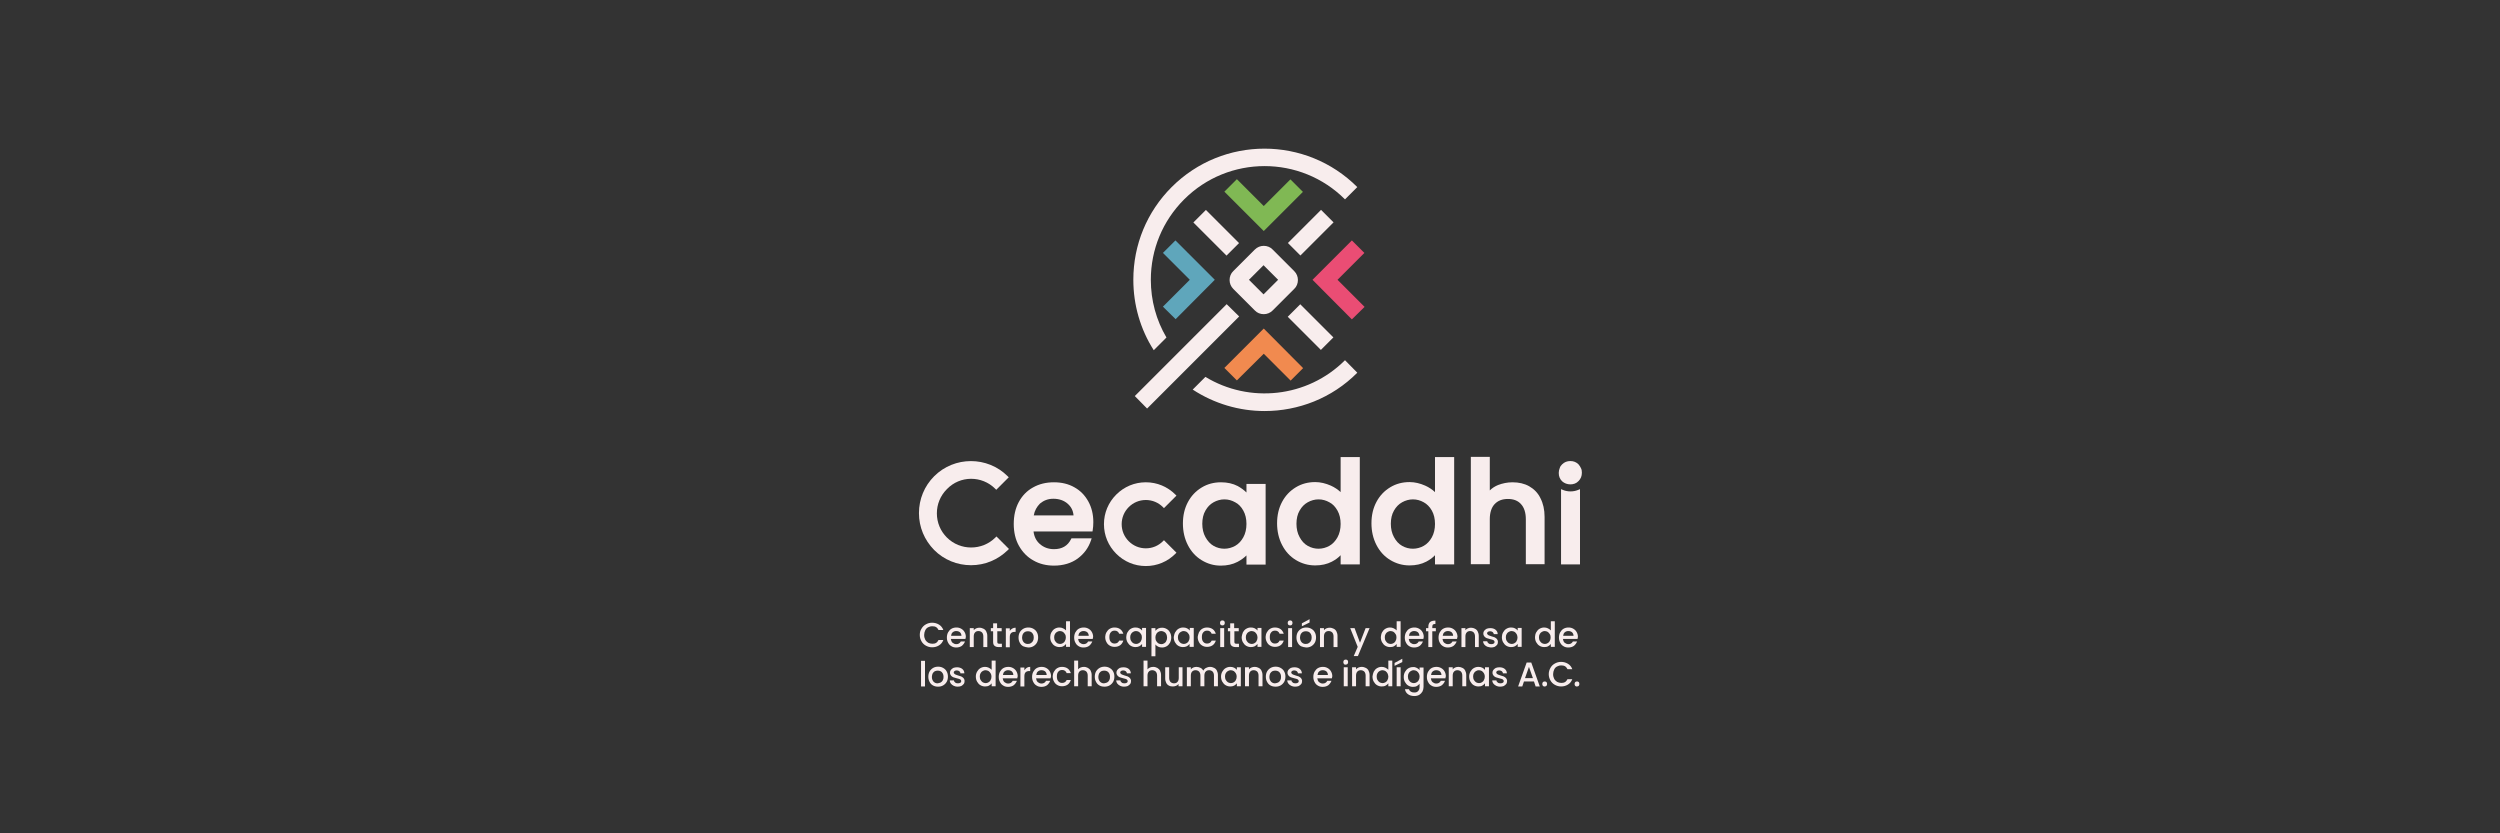 <?xml version="1.0" encoding="utf-8"?>
<!-- Generator: Adobe Illustrator 24.0.2, SVG Export Plug-In . SVG Version: 6.00 Build 0)  -->
<svg version="1.1" id="Capa_1" xmlns="http://www.w3.org/2000/svg" xmlns:xlink="http://www.w3.org/1999/xlink" x="0px" y="0px"
	 viewBox="0 0 1200 400" style="enable-background:new 0 0 1200 400;" xml:space="preserve">
<rect x="0" y="0" width="1200" height="400" fill="#333333" stroke="none"/>
<style type="text/css">
	.st0{fill:#F8EDED;}
	.st1{fill:#EA4D74;}
	.st2{fill:#5FA6BB;}
	.st3{fill:#80B854;}
	.st4{fill:#F18A4F;}
</style>
<g>
	<g>
		<g>
			<g>
				<path class="st0" d="M515.7,233.9c-2.8-1.6-6.1-2.4-9.8-2.4c-3.8,0-7.1,0.8-10.1,2.5c-2.9,1.6-5.2,4-6.8,7
					c-1.6,3-2.4,6.5-2.4,10.5c0,3.9,0.8,7.5,2.5,10.5c1.7,3,4,5.4,6.9,7c2.9,1.7,6.3,2.5,9.9,2.5c4.5,0,8.4-1.2,11.4-3.4
					c3.1-2.3,5.2-5.2,6.4-8.8l0.3-0.9h-9.7l-0.2,0.4c-1.6,3.2-4.3,4.8-8.2,4.8c-2.7,0-5-0.9-6.8-2.5c-1.7-1.5-2.7-3.5-3-6h28.3
					l0.1-0.6c0.2-1.2,0.3-2.5,0.3-3.9c0-3.7-0.8-7-2.4-9.9C520.8,237.8,518.6,235.5,515.7,233.9z M505.6,239.4
					c2.7,0,5.1,0.8,6.9,2.4c1.7,1.5,2.6,3.3,2.8,5.6h-19.1c0.4-2.3,1.5-4.2,3-5.7C501,240.2,503.1,239.4,505.6,239.4z"/>
				<path class="st0" d="M598.3,236.4c-1.2-1.2-2.6-2.2-4.2-3.1c-2.3-1.2-5-1.8-8-1.8c-3.4,0-6.5,0.8-9.3,2.5c-2.8,1.7-5,4-6.6,7v0
					c-1.6,3-2.4,6.4-2.4,10.3c0,3.8,0.8,7.3,2.4,10.4c1.6,3.1,3.8,5.5,6.6,7.2c2.8,1.7,5.8,2.6,9.2,2.6c3,0,5.7-0.6,8-1.8
					c1.7-0.9,3.1-1.9,4.3-3.1v4.4h9.2v-38.7h-9.2V236.4z M596.8,245.1c1,1.8,1.5,3.9,1.5,6.4c0,2.4-0.5,4.6-1.5,6.4
					c-1,1.8-2.3,3.2-3.9,4.1c-3.2,1.8-7.1,1.9-10.4,0c-1.6-0.9-2.9-2.4-3.9-4.2c-1-1.8-1.5-4-1.5-6.4c0-2.4,0.5-4.6,1.5-6.3
					c1-1.8,2.3-3.1,3.9-4c1.6-0.9,3.4-1.4,5.2-1.4c1.9,0,3.6,0.5,5.2,1.4C594.5,241.9,595.8,243.3,596.8,245.1z"/>
				<path class="st0" d="M643.5,236.2c-1.3-1.2-2.9-2.3-4.7-3.1c-2.5-1.1-5-1.7-7.5-1.7c-3.4,0-6.5,0.8-9.3,2.5c-2.8,1.7-5,4-6.6,7
					v0c-1.6,3-2.4,6.4-2.4,10.3c0,3.8,0.8,7.3,2.4,10.4c1.6,3.1,3.8,5.5,6.6,7.2c2.8,1.7,5.9,2.6,9.3,2.6c3,0,5.7-0.6,8-1.8
					c1.7-0.9,3.1-1.9,4.2-3.1v4.4h9.2v-51.5h-9.2V236.2z M642,245.1c1,1.8,1.5,3.9,1.5,6.4c0,2.4-0.5,4.6-1.5,6.4
					c-1,1.8-2.3,3.2-3.9,4.1c-3.2,1.8-7.1,1.9-10.4,0c-1.6-0.9-2.9-2.3-3.9-4.2c-1-1.8-1.5-4-1.5-6.4c0-2.4,0.5-4.6,1.5-6.3
					c1-1.8,2.3-3.1,3.9-4c1.6-0.9,3.4-1.4,5.2-1.4c1.9,0,3.6,0.5,5.2,1.4C639.7,241.9,641,243.3,642,245.1z"/>
				<path class="st0" d="M688.8,236.2c-1.3-1.2-2.9-2.3-4.7-3.1c-2.5-1.1-5-1.7-7.5-1.7c-3.4,0-6.5,0.8-9.3,2.5c-2.8,1.7-5,4-6.6,7
					v0c-1.6,3-2.4,6.4-2.4,10.3c0,3.8,0.8,7.3,2.4,10.4c1.6,3.1,3.8,5.5,6.6,7.2c2.8,1.7,5.9,2.6,9.3,2.6c3,0,5.7-0.6,8-1.8
					c1.7-0.9,3.1-1.9,4.2-3.1v4.4h9.2v-51.5h-9.2V236.2z M687.3,245.1c1,1.8,1.5,3.9,1.5,6.4c0,2.4-0.5,4.6-1.5,6.4
					c-1,1.8-2.3,3.2-3.9,4.1c-3.2,1.8-7.1,1.9-10.4,0c-1.6-0.9-2.9-2.3-3.9-4.2c-1-1.8-1.5-4-1.5-6.4c0-2.4,0.5-4.6,1.5-6.3
					c1-1.8,2.3-3.1,3.9-4c1.6-0.9,3.4-1.4,5.2-1.4c1.9,0,3.6,0.5,5.2,1.4C684.9,241.9,686.3,243.3,687.3,245.1z"/>
				<path class="st0" d="M734,233.4c-2.3-1.3-5-1.9-8-1.9c-2.5,0-4.8,0.5-6.9,1.3c-1.5,0.6-2.9,1.5-4,2.6v-16.1H706v51.5h9.1v-21.6
					c0-3.1,0.8-5.6,2.3-7.2c1.6-1.7,3.7-2.5,6.4-2.5c2.7,0,4.8,0.8,6.3,2.5c1.5,1.6,2.3,4.1,2.3,7.2v21.6h9v-22.7c0-3.5-0.7-6.5-2-9
					C738.2,236.6,736.3,234.7,734,233.4z"/>
				<path class="st0" d="M477.7,234.6l0.5,0.5l6-6l-0.5-0.5c-9.7-9.7-25.6-9.7-35.3,0c-4.7,4.7-7.3,11-7.3,17.7
					c0,6.7,2.6,12.9,7.3,17.7c4.7,4.7,11,7.3,17.7,7.3s12.9-2.6,17.7-7.3l0.5-0.5l-6-6l-0.5,0.5c-6.4,6.4-16.9,6.4-23.3,0
					c-3.1-3.1-4.8-7.2-4.8-11.6c0-4.4,1.7-8.5,4.8-11.6C460.8,228.2,471.3,228.2,477.7,234.6z"/>
				<path class="st0" d="M550,240c3.1,0,6,1.2,8.2,3.4l0.5,0.5l6-6l-0.5-0.5c-3.8-3.8-8.8-5.9-14.2-5.9s-10.4,2.1-14.2,5.9
					c-3.8,3.8-5.9,8.8-5.9,14.2c0,5.4,2.1,10.4,5.9,14.2c3.8,3.8,8.8,5.9,14.2,5.9s10.4-2.1,14.2-5.9l0.5-0.5l-6-6l-0.5,0.5
					c-2.2,2.2-5.1,3.4-8.2,3.4s-6-1.2-8.2-3.4c-2.2-2.2-3.4-5.1-3.4-8.2c0-3.1,1.2-6,3.4-8.2C544,241.2,546.9,240,550,240z"/>
				<path class="st0" d="M750.3,235.2l-1-0.4v36.1h9.1v-36.1l-1,0.4C755.2,236.1,752.5,236.1,750.3,235.2z"/>
				<path class="st0" d="M753.8,232.5c1.5,0,2.9-0.5,3.9-1.6c1.1-1.1,1.6-2.4,1.6-4c0-0.8-0.1-1.5-0.4-2.1l0,0
					c-0.3-0.7-0.7-1.3-1.2-1.9c-1.1-1.1-2.4-1.6-3.9-1.6c-1.6,0-2.9,0.5-4,1.6c-0.5,0.5-0.9,1-1.1,1.7c-0.3,0.7-0.5,1.5-0.5,2.4
					c0,1.6,0.5,2.9,1.6,4C750.9,232,752.3,232.5,753.8,232.5z"/>
			</g>
		</g>
		<g>
			<g>
				<g>
					<g>
						<polygon class="st0" points="584.5,162.2 594.8,151.9 588.8,146 573.1,161.7 573.1,161.7 544.7,190.1 550.6,196.1 
							565.1,181.6 565.1,181.6 571,175.7 571,175.7 584.5,162.2 						"/>
					</g>
					<g>
						<path class="st0" d="M552.4,134.3c0-14.6,5.7-28.3,16-38.6c21.3-21.3,55.9-21.3,77.2,0l5.9-5.9c-24.6-24.6-64.5-24.6-89.1,0
							c-11.9,11.9-18.4,27.7-18.4,44.5c0,12.1,3.4,23.8,9.8,33.8l6.1-6.1C555,153.7,552.4,144.2,552.4,134.3z"/>
					</g>
				</g>
			</g>
			<g>
				<g>
					<g>
						
							<rect x="579.6" y="100.4" transform="matrix(0.707 -0.707 0.707 0.707 92.062 445.578)" class="st0" width="8.5" height="22.5"/>
					</g>
				</g>
				<g>
					<g>
						<g>
							<polygon class="st1" points="648.9,153.3 630,134.3 648.9,115.4 654.9,121.4 642,134.3 655,147.3 							"/>
						</g>
					</g>
					<g>
						<g>
							<polygon class="st2" points="564.3,153.2 558.2,147.2 571.1,134.3 558.2,121.4 564.2,115.4 583.1,134.3 							"/>
						</g>
					</g>
					<g>
						<g>
							<polygon class="st3" points="606.6,110.9 587.7,92 593.7,86 606.6,98.9 619.4,86.1 625.4,92.1 							"/>
						</g>
					</g>
					<g>
						<g>
							<polygon class="st4" points="619.5,182.7 606.6,169.8 593.7,182.6 587.7,176.6 606.6,157.7 625.5,176.7 							"/>
						</g>
					</g>
					<g>
						<g>
							<path class="st0" d="M606.6,150.8c-1.6,0-3.2-0.6-4.3-1.8l-10.3-10.3c-1.2-1.2-1.8-2.7-1.8-4.3c0-1.6,0.6-3.2,1.8-4.3
								l10.3-10.3c1.2-1.2,2.7-1.8,4.3-1.8c1.6,0,3.2,0.6,4.3,1.8l10.3,10.3c1.2,1.2,1.8,2.7,1.8,4.3c0,1.6-0.6,3.2-1.8,4.3
								L610.9,149C609.7,150.2,608.2,150.8,606.6,150.8z M599.5,134.3l7,7l7-7l-7-7L599.5,134.3z"/>
						</g>
					</g>
					<g>
						<g>
							
								<rect x="618" y="107.4" transform="matrix(0.707 -0.707 0.707 0.707 105.333 477.629)" class="st0" width="22.5" height="8.5"/>
						</g>
					</g>
					<g>
						<g>
							
								<rect x="624.9" y="145.7" transform="matrix(0.707 -0.707 0.707 0.707 73.299 490.848)" class="st0" width="8.5" height="22.5"/>
						</g>
					</g>
				</g>
			</g>
			<path class="st0" d="M645.6,172.9c-18.1,18.1-46,20.8-67,8l-6.1,6.1c10.4,6.8,22.4,10.3,34.5,10.3c16.1,0,32.3-6.1,44.5-18.4
				L645.6,172.9z"/>
		</g>
	</g>
	<g>
		<path class="st0" d="M442.3,301.8c0.5-0.9,1.2-1.6,2.1-2.1c0.9-0.5,1.9-0.8,3-0.8c1.2,0,2.3,0.3,3.3,0.9c1,0.6,1.7,1.5,2.1,2.6
			h-2.3c-0.3-0.6-0.7-1.1-1.2-1.4c-0.5-0.3-1.1-0.4-1.8-0.4c-0.8,0-1.4,0.2-2,0.5c-0.6,0.3-1.1,0.8-1.4,1.5
			c-0.3,0.6-0.5,1.4-0.5,2.2c0,0.9,0.2,1.6,0.5,2.2c0.3,0.6,0.8,1.1,1.4,1.5c0.6,0.3,1.3,0.5,2,0.5c0.7,0,1.3-0.1,1.8-0.4
			c0.5-0.3,0.9-0.8,1.2-1.4h2.3c-0.4,1.1-1.1,2-2.1,2.6c-1,0.6-2,0.9-3.3,0.9c-1.1,0-2.1-0.3-3-0.8c-0.9-0.5-1.6-1.2-2.1-2.1
			c-0.5-0.9-0.8-1.9-0.8-3C441.5,303.7,441.7,302.7,442.3,301.8z"/>
		<path class="st0" d="M463.4,306.7h-7c0.1,0.7,0.3,1.3,0.8,1.8c0.5,0.4,1.1,0.7,1.8,0.7c1,0,1.7-0.4,2.2-1.3h2
			c-0.3,0.8-0.8,1.5-1.5,2.1c-0.7,0.5-1.6,0.8-2.7,0.8c-0.9,0-1.7-0.2-2.3-0.6c-0.7-0.4-1.2-0.9-1.6-1.7c-0.4-0.7-0.6-1.5-0.6-2.5
			c0-0.9,0.2-1.8,0.6-2.5c0.4-0.7,0.9-1.3,1.6-1.7c0.7-0.4,1.5-0.6,2.4-0.6c0.9,0,1.6,0.2,2.3,0.6c0.7,0.4,1.2,0.9,1.6,1.6
			c0.4,0.7,0.6,1.5,0.6,2.3C463.5,306.1,463.5,306.5,463.4,306.7z M461.5,305.2c0-0.7-0.3-1.3-0.7-1.7c-0.5-0.4-1.1-0.6-1.8-0.6
			c-0.7,0-1.2,0.2-1.7,0.6c-0.5,0.4-0.7,1-0.8,1.7H461.5z"/>
		<path class="st0" d="M472.1,301.8c0.6,0.3,1,0.7,1.3,1.3c0.3,0.6,0.5,1.3,0.5,2.1v5.4H472v-5.1c0-0.8-0.2-1.4-0.6-1.9
			c-0.4-0.4-1-0.7-1.7-0.7c-0.7,0-1.3,0.2-1.7,0.7c-0.4,0.4-0.6,1.1-0.6,1.9v5.1h-1.9v-9.1h1.9v1c0.3-0.4,0.7-0.7,1.2-0.9
			c0.5-0.2,1-0.3,1.5-0.3C470.9,301.3,471.5,301.5,472.1,301.8z"/>
		<path class="st0" d="M478.7,303v5.1c0,0.3,0.1,0.6,0.2,0.7c0.2,0.1,0.4,0.2,0.8,0.2h1.2v1.6h-1.5c-0.9,0-1.5-0.2-2-0.6
			c-0.5-0.4-0.7-1-0.7-1.9V303h-1.1v-1.5h1.1v-2.3h1.9v2.3h2.2v1.5H478.7z"/>
		<path class="st0" d="M485.9,301.7c0.5-0.3,1-0.4,1.6-0.4v2H487c-0.7,0-1.3,0.2-1.7,0.6c-0.4,0.4-0.6,1-0.6,2v4.8h-1.9v-9.1h1.9
			v1.3C485,302.3,485.4,302,485.9,301.7z"/>
		<path class="st0" d="M491.1,310.2c-0.7-0.4-1.2-0.9-1.6-1.7c-0.4-0.7-0.6-1.5-0.6-2.5c0-0.9,0.2-1.8,0.6-2.5
			c0.4-0.7,1-1.3,1.7-1.7c0.7-0.4,1.5-0.6,2.4-0.6c0.9,0,1.7,0.2,2.4,0.6c0.7,0.4,1.3,0.9,1.7,1.7c0.4,0.7,0.6,1.5,0.6,2.5
			c0,0.9-0.2,1.8-0.6,2.5c-0.4,0.7-1,1.3-1.7,1.7c-0.7,0.4-1.5,0.6-2.4,0.6C492.6,310.7,491.8,310.5,491.1,310.2z M494.8,308.7
			c0.4-0.2,0.8-0.6,1-1c0.3-0.5,0.4-1,0.4-1.7c0-0.7-0.1-1.2-0.4-1.7c-0.3-0.5-0.6-0.8-1-1c-0.4-0.2-0.9-0.3-1.4-0.3
			c-0.5,0-0.9,0.1-1.4,0.3c-0.4,0.2-0.7,0.6-1,1c-0.2,0.5-0.4,1-0.4,1.7c0,1,0.3,1.7,0.8,2.3c0.5,0.5,1.1,0.8,1.9,0.8
			C493.9,309.1,494.4,309,494.8,308.7z"/>
		<path class="st0" d="M504.7,303.5c0.4-0.7,0.9-1.3,1.6-1.7c0.7-0.4,1.4-0.6,2.2-0.6c0.6,0,1.2,0.1,1.8,0.4c0.6,0.3,1,0.6,1.4,1
			v-4.4h1.9v12.3h-1.9v-1.4c-0.3,0.4-0.7,0.8-1.3,1.1c-0.5,0.3-1.2,0.4-1.9,0.4c-0.8,0-1.5-0.2-2.2-0.6c-0.7-0.4-1.2-1-1.6-1.7
			c-0.4-0.7-0.6-1.5-0.6-2.5C504.1,305.1,504.3,304.2,504.7,303.5z M511.2,304.4c-0.3-0.5-0.6-0.8-1-1.1c-0.4-0.2-0.9-0.4-1.4-0.4
			c-0.5,0-0.9,0.1-1.4,0.4c-0.4,0.2-0.8,0.6-1,1c-0.3,0.5-0.4,1-0.4,1.6c0,0.6,0.1,1.2,0.4,1.7c0.3,0.5,0.6,0.8,1,1.1
			c0.4,0.2,0.9,0.4,1.4,0.4c0.5,0,0.9-0.1,1.4-0.4c0.4-0.2,0.8-0.6,1-1.1c0.3-0.5,0.4-1,0.4-1.7
			C511.6,305.4,511.5,304.8,511.2,304.4z"/>
		<path class="st0" d="M524.5,306.7h-7c0.1,0.7,0.3,1.3,0.8,1.8c0.5,0.4,1.1,0.7,1.8,0.7c1,0,1.7-0.4,2.2-1.3h2
			c-0.3,0.8-0.8,1.5-1.5,2.1c-0.7,0.5-1.6,0.8-2.7,0.8c-0.9,0-1.7-0.2-2.3-0.6c-0.7-0.4-1.2-0.9-1.6-1.7c-0.4-0.7-0.6-1.5-0.6-2.5
			c0-0.9,0.2-1.8,0.6-2.5c0.4-0.7,0.9-1.3,1.6-1.7c0.7-0.4,1.5-0.6,2.4-0.6c0.9,0,1.6,0.2,2.3,0.6c0.7,0.4,1.2,0.9,1.6,1.6
			c0.4,0.7,0.6,1.5,0.6,2.3C524.6,306.1,524.5,306.5,524.5,306.7z M522.6,305.2c0-0.7-0.3-1.3-0.7-1.7c-0.5-0.4-1.1-0.6-1.8-0.6
			c-0.7,0-1.2,0.2-1.7,0.6c-0.5,0.4-0.7,1-0.8,1.7H522.6z"/>
		<path class="st0" d="M531.1,303.5c0.4-0.7,0.9-1.3,1.6-1.7c0.7-0.4,1.4-0.6,2.3-0.6c1.1,0,2,0.3,2.7,0.8c0.7,0.5,1.2,1.3,1.5,2.2
			h-2c-0.2-0.5-0.4-0.8-0.8-1.1c-0.4-0.3-0.8-0.4-1.4-0.4c-0.8,0-1.4,0.3-1.8,0.8c-0.5,0.5-0.7,1.3-0.7,2.3c0,1,0.2,1.8,0.7,2.3
			c0.5,0.6,1.1,0.8,1.8,0.8c1.1,0,1.8-0.5,2.2-1.4h2c-0.3,0.9-0.8,1.7-1.5,2.2c-0.7,0.5-1.6,0.8-2.7,0.8c-0.9,0-1.6-0.2-2.3-0.6
			c-0.7-0.4-1.2-0.9-1.6-1.7c-0.4-0.7-0.6-1.5-0.6-2.5C530.5,305.1,530.7,304.2,531.1,303.5z"/>
		<path class="st0" d="M541.2,303.5c0.4-0.7,0.9-1.3,1.6-1.7c0.7-0.4,1.4-0.6,2.2-0.6c0.7,0,1.3,0.1,1.9,0.4c0.5,0.3,1,0.6,1.3,1.1
			v-1.3h1.9v9.1h-1.9v-1.4c-0.3,0.4-0.8,0.8-1.3,1.1c-0.6,0.3-1.2,0.4-1.9,0.4c-0.8,0-1.5-0.2-2.2-0.6c-0.7-0.4-1.2-1-1.6-1.7
			c-0.4-0.7-0.6-1.5-0.6-2.5C540.6,305.1,540.8,304.2,541.2,303.5z M547.7,304.4c-0.3-0.5-0.6-0.8-1-1.1c-0.4-0.2-0.9-0.4-1.4-0.4
			c-0.5,0-0.9,0.1-1.4,0.4c-0.4,0.2-0.8,0.6-1,1c-0.3,0.5-0.4,1-0.4,1.6c0,0.6,0.1,1.2,0.4,1.7c0.3,0.5,0.6,0.8,1,1.1
			c0.4,0.2,0.9,0.4,1.4,0.4c0.5,0,0.9-0.1,1.4-0.4c0.4-0.2,0.8-0.6,1-1.1c0.3-0.5,0.4-1,0.4-1.7C548.1,305.4,548,304.8,547.7,304.4z
			"/>
		<path class="st0" d="M555.9,301.7c0.6-0.3,1.2-0.4,1.9-0.4c0.8,0,1.5,0.2,2.2,0.6c0.7,0.4,1.2,0.9,1.6,1.7
			c0.4,0.7,0.6,1.5,0.6,2.4c0,0.9-0.2,1.7-0.6,2.5c-0.4,0.7-0.9,1.3-1.6,1.7c-0.7,0.4-1.4,0.6-2.2,0.6c-0.7,0-1.3-0.1-1.9-0.4
			c-0.5-0.3-1-0.6-1.3-1.1v5.7h-1.9v-13.5h1.9v1.3C554.9,302.4,555.4,302,555.9,301.7z M559.8,304.3c-0.3-0.5-0.6-0.8-1-1
			c-0.4-0.2-0.9-0.4-1.4-0.4c-0.5,0-0.9,0.1-1.4,0.4c-0.4,0.2-0.8,0.6-1,1.1c-0.3,0.5-0.4,1-0.4,1.6c0,0.6,0.1,1.2,0.4,1.7
			c0.3,0.5,0.6,0.8,1,1.1c0.4,0.2,0.9,0.4,1.4,0.4c0.5,0,0.9-0.1,1.4-0.4c0.4-0.2,0.8-0.6,1-1.1c0.3-0.5,0.4-1,0.4-1.7
			C560.2,305.3,560,304.8,559.8,304.3z"/>
		<path class="st0" d="M564.1,303.5c0.4-0.7,0.9-1.3,1.6-1.7c0.7-0.4,1.4-0.6,2.2-0.6c0.7,0,1.3,0.1,1.9,0.4c0.5,0.3,1,0.6,1.3,1.1
			v-1.3h1.9v9.1H571v-1.4c-0.3,0.4-0.8,0.8-1.3,1.1c-0.6,0.3-1.2,0.4-1.9,0.4c-0.8,0-1.5-0.2-2.2-0.6c-0.7-0.4-1.2-1-1.6-1.7
			c-0.4-0.7-0.6-1.5-0.6-2.5C563.5,305.1,563.7,304.2,564.1,303.5z M570.6,304.4c-0.3-0.5-0.6-0.8-1-1.1c-0.4-0.2-0.9-0.4-1.4-0.4
			c-0.5,0-0.9,0.1-1.4,0.4c-0.4,0.2-0.8,0.6-1,1c-0.3,0.5-0.4,1-0.4,1.6c0,0.6,0.1,1.2,0.4,1.7c0.3,0.5,0.6,0.8,1,1.1
			c0.4,0.2,0.9,0.4,1.4,0.4c0.5,0,0.9-0.1,1.4-0.4c0.4-0.2,0.8-0.6,1-1.1c0.3-0.5,0.4-1,0.4-1.7C571,305.4,570.9,304.8,570.6,304.4z
			"/>
		<path class="st0" d="M575.5,303.5c0.4-0.7,0.9-1.3,1.6-1.7c0.7-0.4,1.4-0.6,2.3-0.6c1.1,0,2,0.3,2.7,0.8c0.7,0.5,1.2,1.3,1.5,2.2
			h-2c-0.2-0.5-0.4-0.8-0.8-1.1c-0.4-0.3-0.8-0.4-1.4-0.4c-0.8,0-1.4,0.3-1.8,0.8c-0.5,0.5-0.7,1.3-0.7,2.3c0,1,0.2,1.8,0.7,2.3
			c0.5,0.6,1.1,0.8,1.8,0.8c1.1,0,1.8-0.5,2.2-1.4h2c-0.3,0.9-0.8,1.7-1.5,2.2c-0.7,0.5-1.6,0.8-2.7,0.8c-0.9,0-1.6-0.2-2.3-0.6
			c-0.7-0.4-1.2-0.9-1.6-1.7c-0.4-0.7-0.6-1.5-0.6-2.5C575,305.1,575.2,304.2,575.5,303.5z"/>
		<path class="st0" d="M585.9,299.9c-0.2-0.2-0.3-0.5-0.3-0.9c0-0.3,0.1-0.6,0.3-0.9c0.2-0.2,0.5-0.3,0.9-0.3c0.3,0,0.6,0.1,0.8,0.3
			c0.2,0.2,0.3,0.5,0.3,0.9c0,0.3-0.1,0.6-0.3,0.9c-0.2,0.2-0.5,0.3-0.8,0.3C586.4,300.2,586.1,300.1,585.9,299.9z M587.6,301.5v9.1
			h-1.9v-9.1H587.6z"/>
		<path class="st0" d="M592.5,303v5.1c0,0.3,0.1,0.6,0.2,0.7c0.2,0.1,0.4,0.2,0.8,0.2h1.2v1.6h-1.5c-0.9,0-1.5-0.2-2-0.6
			c-0.5-0.4-0.7-1-0.7-1.9V303h-1.1v-1.5h1.1v-2.3h1.9v2.3h2.2v1.5H592.5z"/>
		<path class="st0" d="M596.6,303.5c0.4-0.7,0.9-1.3,1.6-1.7c0.7-0.4,1.4-0.6,2.2-0.6c0.7,0,1.3,0.1,1.9,0.4c0.5,0.3,1,0.6,1.3,1.1
			v-1.3h1.9v9.1h-1.9v-1.4c-0.3,0.4-0.8,0.8-1.3,1.1c-0.6,0.3-1.2,0.4-1.9,0.4c-0.8,0-1.5-0.2-2.2-0.6c-0.7-0.4-1.2-1-1.6-1.7
			c-0.4-0.7-0.6-1.5-0.6-2.5C596.1,305.1,596.3,304.2,596.6,303.5z M603.2,304.4c-0.3-0.5-0.6-0.8-1-1.1c-0.4-0.2-0.9-0.4-1.4-0.4
			c-0.5,0-0.9,0.1-1.4,0.4c-0.4,0.2-0.8,0.6-1,1c-0.3,0.5-0.4,1-0.4,1.6c0,0.6,0.1,1.2,0.4,1.7c0.3,0.5,0.6,0.8,1,1.1
			c0.4,0.2,0.9,0.4,1.4,0.4c0.5,0,0.9-0.1,1.4-0.4c0.4-0.2,0.8-0.6,1-1.1c0.3-0.5,0.4-1,0.4-1.7
			C603.6,305.4,603.4,304.8,603.2,304.4z"/>
		<path class="st0" d="M608.1,303.5c0.4-0.7,0.9-1.3,1.6-1.7c0.7-0.4,1.4-0.6,2.3-0.6c1.1,0,2,0.3,2.7,0.8c0.7,0.5,1.2,1.3,1.5,2.2
			h-2c-0.2-0.5-0.4-0.8-0.8-1.1c-0.4-0.3-0.8-0.4-1.4-0.4c-0.8,0-1.4,0.3-1.8,0.8c-0.5,0.5-0.7,1.3-0.7,2.3c0,1,0.2,1.8,0.7,2.3
			c0.5,0.6,1.1,0.8,1.8,0.8c1.1,0,1.8-0.5,2.2-1.4h2c-0.3,0.9-0.8,1.7-1.5,2.2c-0.7,0.5-1.6,0.8-2.7,0.8c-0.9,0-1.6-0.2-2.3-0.6
			c-0.7-0.4-1.2-0.9-1.6-1.7c-0.4-0.7-0.6-1.5-0.6-2.5C607.5,305.1,607.7,304.2,608.1,303.5z"/>
		<path class="st0" d="M618.4,299.9c-0.2-0.2-0.3-0.5-0.3-0.9c0-0.3,0.1-0.6,0.3-0.9c0.2-0.2,0.5-0.3,0.9-0.3c0.3,0,0.6,0.1,0.8,0.3
			c0.2,0.2,0.3,0.5,0.3,0.9c0,0.3-0.1,0.6-0.3,0.9c-0.2,0.2-0.5,0.3-0.8,0.3C618.9,300.2,618.6,300.1,618.4,299.9z M620.2,301.5v9.1
			h-1.9v-9.1H620.2z"/>
		<path class="st0" d="M624.5,310.2c-0.7-0.4-1.2-0.9-1.6-1.7c-0.4-0.7-0.6-1.5-0.6-2.5c0-0.9,0.2-1.8,0.6-2.5
			c0.4-0.7,1-1.3,1.7-1.7c0.7-0.4,1.5-0.6,2.4-0.6c0.9,0,1.7,0.2,2.4,0.6c0.7,0.4,1.3,0.9,1.7,1.7c0.4,0.7,0.6,1.5,0.6,2.5
			c0,0.9-0.2,1.8-0.6,2.5c-0.4,0.7-1,1.3-1.7,1.7c-0.7,0.4-1.5,0.6-2.4,0.6C626,310.7,625.2,310.5,624.5,310.2z M628.2,308.7
			c0.4-0.2,0.8-0.6,1-1c0.3-0.5,0.4-1,0.4-1.7c0-0.7-0.1-1.2-0.4-1.7c-0.3-0.5-0.6-0.8-1-1c-0.4-0.2-0.9-0.3-1.4-0.3
			c-0.5,0-0.9,0.1-1.4,0.3c-0.4,0.2-0.7,0.6-1,1c-0.2,0.5-0.4,1-0.4,1.7c0,1,0.3,1.7,0.8,2.3c0.5,0.5,1.1,0.8,1.9,0.8
			C627.3,309.1,627.8,309,628.2,308.7z M628.6,298.8l-3.7,1.8v-1.4l3.7-2V298.8z"/>
		<path class="st0" d="M640.2,301.8c0.6,0.3,1,0.7,1.3,1.3c0.3,0.6,0.5,1.3,0.5,2.1v5.4h-1.9v-5.1c0-0.8-0.2-1.4-0.6-1.9
			c-0.4-0.4-1-0.7-1.7-0.7s-1.3,0.2-1.7,0.7c-0.4,0.4-0.6,1.1-0.6,1.9v5.1h-1.9v-9.1h1.9v1c0.3-0.4,0.7-0.7,1.2-0.9
			c0.5-0.2,1-0.3,1.5-0.3C639,301.3,639.6,301.5,640.2,301.8z"/>
		<path class="st0" d="M657.4,301.5l-5.6,13.4h-2l1.9-4.4l-3.6-9h2.1l2.6,7l2.7-7H657.4z"/>
		<path class="st0" d="M663.4,303.5c0.4-0.7,0.9-1.3,1.6-1.7c0.7-0.4,1.4-0.6,2.2-0.6c0.6,0,1.2,0.1,1.8,0.4c0.6,0.3,1,0.6,1.4,1
			v-4.4h1.9v12.3h-1.9v-1.4c-0.3,0.4-0.7,0.8-1.3,1.1c-0.5,0.3-1.2,0.4-1.9,0.4c-0.8,0-1.5-0.2-2.2-0.6c-0.7-0.4-1.2-1-1.6-1.7
			c-0.4-0.7-0.6-1.5-0.6-2.5C662.9,305.1,663,304.2,663.4,303.5z M669.9,304.4c-0.3-0.5-0.6-0.8-1-1.1c-0.4-0.2-0.9-0.4-1.4-0.4
			c-0.5,0-0.9,0.1-1.4,0.4c-0.4,0.2-0.8,0.6-1,1c-0.3,0.5-0.4,1-0.4,1.6c0,0.6,0.1,1.2,0.4,1.7c0.3,0.5,0.6,0.8,1,1.1
			c0.4,0.2,0.9,0.4,1.4,0.4c0.5,0,0.9-0.1,1.4-0.4c0.4-0.2,0.8-0.6,1-1.1c0.3-0.5,0.4-1,0.4-1.7
			C670.3,305.4,670.2,304.8,669.9,304.4z"/>
		<path class="st0" d="M683.2,306.7h-7c0.1,0.7,0.3,1.3,0.8,1.8c0.5,0.4,1.1,0.7,1.8,0.7c1,0,1.7-0.4,2.2-1.3h2
			c-0.3,0.8-0.8,1.5-1.5,2.1c-0.7,0.5-1.6,0.8-2.7,0.8c-0.9,0-1.7-0.2-2.3-0.6c-0.7-0.4-1.2-0.9-1.6-1.7c-0.4-0.7-0.6-1.5-0.6-2.5
			c0-0.9,0.2-1.8,0.6-2.5c0.4-0.7,0.9-1.3,1.6-1.7c0.7-0.4,1.5-0.6,2.4-0.6c0.9,0,1.6,0.2,2.3,0.6c0.7,0.4,1.2,0.9,1.6,1.6
			c0.4,0.7,0.6,1.5,0.6,2.3C683.3,306.1,683.3,306.5,683.2,306.7z M681.3,305.2c0-0.7-0.3-1.3-0.7-1.7c-0.5-0.4-1.1-0.6-1.8-0.6
			c-0.7,0-1.2,0.2-1.7,0.6c-0.5,0.4-0.7,1-0.8,1.7H681.3z"/>
		<path class="st0" d="M689.2,303h-1.7v7.6h-1.9V303h-1.1v-1.5h1.1v-0.6c0-1.1,0.3-1.8,0.8-2.3c0.6-0.5,1.4-0.7,2.6-0.7v1.6
			c-0.6,0-1,0.1-1.2,0.3c-0.2,0.2-0.3,0.6-0.3,1.1v0.6h1.7V303z"/>
		<path class="st0" d="M699.4,306.7h-7c0.1,0.7,0.3,1.3,0.8,1.8c0.5,0.4,1.1,0.7,1.8,0.7c1,0,1.7-0.4,2.2-1.3h2
			c-0.3,0.8-0.8,1.5-1.5,2.1c-0.7,0.5-1.6,0.8-2.7,0.8c-0.9,0-1.7-0.2-2.3-0.6c-0.7-0.4-1.2-0.9-1.6-1.7c-0.4-0.7-0.6-1.5-0.6-2.5
			c0-0.9,0.2-1.8,0.6-2.5c0.4-0.7,0.9-1.3,1.6-1.7c0.7-0.4,1.5-0.6,2.4-0.6c0.9,0,1.6,0.2,2.3,0.6s1.2,0.9,1.6,1.6
			c0.4,0.7,0.6,1.5,0.6,2.3C699.4,306.1,699.4,306.5,699.4,306.7z M697.5,305.2c0-0.7-0.3-1.3-0.7-1.7c-0.5-0.4-1.1-0.6-1.8-0.6
			c-0.7,0-1.2,0.2-1.7,0.6c-0.5,0.4-0.7,1-0.8,1.7H697.5z"/>
		<path class="st0" d="M708,301.8c0.6,0.3,1,0.7,1.3,1.3c0.3,0.6,0.5,1.3,0.5,2.1v5.4H708v-5.1c0-0.8-0.2-1.4-0.6-1.9
			c-0.4-0.4-1-0.7-1.7-0.7s-1.3,0.2-1.7,0.7c-0.4,0.4-0.6,1.1-0.6,1.9v5.1h-1.9v-9.1h1.9v1c0.3-0.4,0.7-0.7,1.2-0.9
			c0.5-0.2,1-0.3,1.5-0.3C706.8,301.3,707.5,301.5,708,301.8z"/>
		<path class="st0" d="M713.8,310.4c-0.6-0.3-1-0.6-1.4-1.1c-0.3-0.4-0.5-0.9-0.5-1.5h2c0,0.4,0.2,0.7,0.6,1
			c0.3,0.3,0.8,0.4,1.3,0.4c0.5,0,0.9-0.1,1.2-0.3c0.3-0.2,0.4-0.5,0.4-0.8c0-0.3-0.2-0.6-0.5-0.8c-0.3-0.2-0.8-0.3-1.6-0.5
			c-0.7-0.2-1.2-0.4-1.7-0.5c-0.4-0.2-0.8-0.4-1.1-0.8c-0.3-0.4-0.5-0.8-0.5-1.4c0-0.5,0.1-0.9,0.4-1.3c0.3-0.4,0.7-0.7,1.2-1
			c0.5-0.2,1.2-0.3,1.8-0.3c1,0,1.9,0.3,2.5,0.8c0.6,0.5,1,1.2,1,2.1h-1.9c0-0.4-0.2-0.7-0.5-1c-0.3-0.2-0.7-0.4-1.2-0.4
			c-0.5,0-0.9,0.1-1.1,0.3c-0.3,0.2-0.4,0.4-0.4,0.7c0,0.2,0.1,0.4,0.3,0.6c0.2,0.2,0.4,0.3,0.6,0.4c0.3,0.1,0.6,0.2,1.1,0.4
			c0.7,0.2,1.2,0.4,1.6,0.5c0.4,0.2,0.8,0.5,1.1,0.8c0.3,0.4,0.5,0.8,0.5,1.4c0,0.5-0.1,1-0.4,1.4c-0.3,0.4-0.7,0.7-1.2,1
			c-0.5,0.2-1.1,0.3-1.8,0.3C715.1,310.7,714.4,310.6,713.8,310.4z"/>
		<path class="st0" d="M721.5,303.5c0.4-0.7,0.9-1.3,1.6-1.7c0.7-0.4,1.4-0.6,2.2-0.6c0.7,0,1.3,0.1,1.9,0.4c0.5,0.3,1,0.6,1.3,1.1
			v-1.3h1.9v9.1h-1.9v-1.4c-0.3,0.4-0.8,0.8-1.3,1.1c-0.6,0.3-1.2,0.4-1.9,0.4c-0.8,0-1.5-0.2-2.2-0.6c-0.7-0.4-1.2-1-1.6-1.7
			c-0.4-0.7-0.6-1.5-0.6-2.5C720.9,305.1,721.1,304.2,721.5,303.5z M728,304.4c-0.3-0.5-0.6-0.8-1-1.1c-0.4-0.2-0.9-0.4-1.4-0.4
			c-0.5,0-0.9,0.1-1.4,0.4c-0.4,0.2-0.8,0.6-1,1c-0.3,0.5-0.4,1-0.4,1.6c0,0.6,0.1,1.2,0.4,1.7c0.3,0.5,0.6,0.8,1,1.1
			c0.4,0.2,0.9,0.4,1.4,0.4c0.5,0,0.9-0.1,1.4-0.4c0.4-0.2,0.8-0.6,1-1.1c0.3-0.5,0.4-1,0.4-1.7C728.4,305.4,728.2,304.8,728,304.4z
			"/>
		<path class="st0" d="M737.4,303.5c0.4-0.7,0.9-1.3,1.6-1.7c0.7-0.4,1.4-0.6,2.2-0.6c0.6,0,1.2,0.1,1.8,0.4c0.6,0.3,1,0.6,1.4,1
			v-4.4h1.9v12.3h-1.9v-1.4c-0.3,0.4-0.7,0.8-1.3,1.1c-0.5,0.3-1.2,0.4-1.9,0.4c-0.8,0-1.5-0.2-2.2-0.6c-0.7-0.4-1.2-1-1.6-1.7
			c-0.4-0.7-0.6-1.5-0.6-2.5C736.8,305.1,737,304.2,737.4,303.5z M743.9,304.4c-0.3-0.5-0.6-0.8-1-1.1c-0.4-0.2-0.9-0.4-1.4-0.4
			c-0.5,0-0.9,0.1-1.4,0.4c-0.4,0.2-0.8,0.6-1,1c-0.3,0.5-0.4,1-0.4,1.6c0,0.6,0.1,1.2,0.4,1.7c0.3,0.5,0.6,0.8,1,1.1
			c0.4,0.2,0.9,0.4,1.4,0.4c0.5,0,0.9-0.1,1.4-0.4c0.4-0.2,0.8-0.6,1-1.1c0.3-0.5,0.4-1,0.4-1.7
			C744.3,305.4,744.2,304.8,743.9,304.4z"/>
		<path class="st0" d="M757.2,306.7h-7c0.1,0.7,0.3,1.3,0.8,1.8c0.5,0.4,1.1,0.7,1.8,0.7c1,0,1.7-0.4,2.2-1.3h2
			c-0.3,0.8-0.8,1.5-1.5,2.1c-0.7,0.5-1.6,0.8-2.7,0.8c-0.9,0-1.7-0.2-2.3-0.6c-0.7-0.4-1.2-0.9-1.6-1.7c-0.4-0.7-0.6-1.5-0.6-2.5
			c0-0.9,0.2-1.8,0.6-2.5c0.4-0.7,0.9-1.3,1.6-1.7c0.7-0.4,1.5-0.6,2.4-0.6c0.9,0,1.6,0.2,2.3,0.6c0.7,0.4,1.2,0.9,1.6,1.6
			c0.4,0.7,0.6,1.5,0.6,2.3C757.3,306.1,757.3,306.5,757.2,306.7z M755.3,305.2c0-0.7-0.3-1.3-0.7-1.7c-0.5-0.4-1.1-0.6-1.8-0.6
			c-0.7,0-1.2,0.2-1.7,0.6c-0.5,0.4-0.7,1-0.8,1.7H755.3z"/>
		<path class="st0" d="M444,317.2v12.3h-1.9v-12.3H444z"/>
		<path class="st0" d="M447.8,329c-0.7-0.4-1.2-0.9-1.6-1.7c-0.4-0.7-0.6-1.5-0.6-2.5c0-0.9,0.2-1.8,0.6-2.5c0.4-0.7,1-1.3,1.7-1.7
			c0.7-0.4,1.5-0.6,2.4-0.6c0.9,0,1.7,0.2,2.4,0.6c0.7,0.4,1.3,0.9,1.7,1.7c0.4,0.7,0.6,1.5,0.6,2.5c0,0.9-0.2,1.8-0.6,2.5
			c-0.4,0.7-1,1.3-1.7,1.7c-0.7,0.4-1.5,0.6-2.4,0.6C449.3,329.6,448.5,329.4,447.8,329z M451.5,327.6c0.4-0.2,0.8-0.6,1-1
			c0.3-0.5,0.4-1,0.4-1.7c0-0.7-0.1-1.2-0.4-1.7c-0.3-0.5-0.6-0.8-1-1c-0.4-0.2-0.9-0.3-1.4-0.3c-0.5,0-0.9,0.1-1.4,0.3
			c-0.4,0.2-0.7,0.6-1,1c-0.2,0.5-0.4,1-0.4,1.7c0,1,0.3,1.7,0.8,2.3c0.5,0.5,1.1,0.8,1.9,0.8C450.6,327.9,451.1,327.8,451.5,327.6z
			"/>
		<path class="st0" d="M457.8,329.2c-0.6-0.3-1-0.6-1.4-1.1c-0.3-0.4-0.5-0.9-0.5-1.5h2c0,0.4,0.2,0.7,0.6,1
			c0.3,0.3,0.8,0.4,1.3,0.4c0.5,0,0.9-0.1,1.2-0.3c0.3-0.2,0.4-0.5,0.4-0.8c0-0.3-0.2-0.6-0.5-0.8c-0.3-0.2-0.8-0.3-1.6-0.5
			c-0.7-0.2-1.2-0.4-1.7-0.5c-0.4-0.2-0.8-0.4-1.1-0.8c-0.3-0.4-0.5-0.8-0.5-1.4c0-0.5,0.1-0.9,0.4-1.3c0.3-0.4,0.7-0.7,1.2-1
			c0.5-0.2,1.2-0.3,1.8-0.3c1,0,1.9,0.3,2.5,0.8c0.6,0.5,1,1.2,1,2.1h-1.9c0-0.4-0.2-0.7-0.5-1c-0.3-0.2-0.7-0.4-1.2-0.4
			c-0.5,0-0.9,0.1-1.1,0.3c-0.3,0.2-0.4,0.4-0.4,0.7c0,0.2,0.1,0.4,0.3,0.6c0.2,0.2,0.4,0.3,0.6,0.4c0.3,0.1,0.6,0.2,1.1,0.4
			c0.7,0.2,1.2,0.4,1.6,0.5c0.4,0.2,0.8,0.5,1.1,0.8c0.3,0.4,0.5,0.8,0.5,1.4c0,0.5-0.1,1-0.4,1.4c-0.3,0.4-0.7,0.7-1.2,1
			c-0.5,0.2-1.1,0.3-1.8,0.3C459.1,329.6,458.4,329.5,457.8,329.2z"/>
		<path class="st0" d="M469,322.4c0.4-0.7,0.9-1.3,1.6-1.7c0.7-0.4,1.4-0.6,2.2-0.6c0.6,0,1.2,0.1,1.8,0.4c0.6,0.3,1,0.6,1.4,1v-4.4
			h1.9v12.3h-1.9v-1.4c-0.3,0.4-0.7,0.8-1.3,1.1c-0.5,0.3-1.2,0.4-1.9,0.4c-0.8,0-1.5-0.2-2.2-0.6c-0.7-0.4-1.2-1-1.6-1.7
			c-0.4-0.7-0.6-1.5-0.6-2.5C468.4,323.9,468.6,323.1,469,322.4z M475.5,323.2c-0.3-0.5-0.6-0.8-1-1.1c-0.4-0.2-0.9-0.4-1.4-0.4
			s-0.9,0.1-1.4,0.4c-0.4,0.2-0.8,0.6-1,1c-0.3,0.5-0.4,1-0.4,1.6c0,0.6,0.1,1.2,0.4,1.7c0.3,0.5,0.6,0.8,1,1.1
			c0.4,0.2,0.9,0.4,1.4,0.4c0.5,0,0.9-0.1,1.4-0.4c0.4-0.2,0.8-0.6,1-1.1c0.3-0.5,0.4-1,0.4-1.7
			C475.9,324.2,475.8,323.7,475.5,323.2z"/>
		<path class="st0" d="M488.3,325.6h-7c0.1,0.7,0.3,1.3,0.8,1.8c0.5,0.4,1.1,0.7,1.8,0.7c1,0,1.7-0.4,2.2-1.3h2
			c-0.3,0.8-0.8,1.5-1.5,2.1c-0.7,0.5-1.6,0.8-2.7,0.8c-0.9,0-1.7-0.2-2.3-0.6c-0.7-0.4-1.2-0.9-1.6-1.7c-0.4-0.7-0.6-1.5-0.6-2.5
			c0-0.9,0.2-1.8,0.6-2.5c0.4-0.7,0.9-1.3,1.6-1.7c0.7-0.4,1.5-0.6,2.4-0.6c0.9,0,1.6,0.2,2.3,0.6c0.7,0.4,1.2,0.9,1.6,1.6
			c0.4,0.7,0.6,1.5,0.6,2.3C488.4,325,488.3,325.3,488.3,325.6z M486.4,324c0-0.7-0.3-1.3-0.7-1.7c-0.5-0.4-1.1-0.6-1.8-0.6
			c-0.7,0-1.2,0.2-1.7,0.6c-0.5,0.4-0.7,1-0.8,1.7H486.4z"/>
		<path class="st0" d="M492.9,320.5c0.5-0.3,1-0.4,1.6-0.4v2h-0.5c-0.7,0-1.3,0.2-1.7,0.6c-0.4,0.4-0.6,1-0.6,2v4.8h-1.9v-9.1h1.9
			v1.3C492.1,321.2,492.5,320.8,492.9,320.5z"/>
		<path class="st0" d="M504.3,325.6h-7c0.1,0.7,0.3,1.3,0.8,1.8c0.5,0.4,1.1,0.7,1.8,0.7c1,0,1.7-0.4,2.2-1.3h2
			c-0.3,0.8-0.8,1.5-1.5,2.1c-0.7,0.5-1.6,0.8-2.7,0.8c-0.9,0-1.7-0.2-2.3-0.6c-0.7-0.4-1.2-0.9-1.6-1.7c-0.4-0.7-0.6-1.5-0.6-2.5
			c0-0.9,0.2-1.8,0.6-2.5c0.4-0.7,0.9-1.3,1.6-1.7c0.7-0.4,1.5-0.6,2.4-0.6c0.9,0,1.6,0.2,2.3,0.6c0.7,0.4,1.2,0.9,1.6,1.6
			c0.4,0.7,0.6,1.5,0.6,2.3C504.4,325,504.3,325.3,504.3,325.6z M502.4,324c0-0.7-0.3-1.3-0.7-1.7c-0.5-0.4-1.1-0.6-1.8-0.6
			c-0.7,0-1.2,0.2-1.7,0.6c-0.5,0.4-0.7,1-0.8,1.7H502.4z"/>
		<path class="st0" d="M505.9,322.4c0.4-0.7,0.9-1.3,1.6-1.7c0.7-0.4,1.4-0.6,2.3-0.6c1.1,0,2,0.3,2.7,0.8c0.7,0.5,1.2,1.3,1.5,2.2
			h-2c-0.2-0.5-0.4-0.8-0.8-1.1c-0.4-0.3-0.8-0.4-1.4-0.4c-0.8,0-1.4,0.3-1.8,0.8c-0.5,0.5-0.7,1.3-0.7,2.3c0,1,0.2,1.8,0.7,2.3
			c0.5,0.6,1.1,0.8,1.8,0.8c1.1,0,1.8-0.5,2.2-1.4h2c-0.3,0.9-0.8,1.7-1.5,2.2c-0.7,0.5-1.6,0.8-2.7,0.8c-0.9,0-1.6-0.2-2.3-0.6
			c-0.7-0.4-1.2-0.9-1.6-1.7c-0.4-0.7-0.6-1.5-0.6-2.5C505.3,323.9,505.5,323.1,505.9,322.4z"/>
		<path class="st0" d="M522.2,320.6c0.5,0.3,1,0.7,1.3,1.3c0.3,0.6,0.5,1.3,0.5,2.1v5.4h-1.9v-5.1c0-0.8-0.2-1.4-0.6-1.9
			c-0.4-0.4-1-0.7-1.7-0.7c-0.7,0-1.3,0.2-1.7,0.7c-0.4,0.4-0.6,1.1-0.6,1.9v5.1h-1.9v-12.3h1.9v4.2c0.3-0.4,0.7-0.7,1.2-0.9
			c0.5-0.2,1-0.3,1.6-0.3C521,320.1,521.6,320.3,522.2,320.6z"/>
		<path class="st0" d="M527.7,329c-0.7-0.4-1.2-0.9-1.6-1.7c-0.4-0.7-0.6-1.5-0.6-2.5c0-0.9,0.2-1.8,0.6-2.5c0.4-0.7,1-1.3,1.7-1.7
			c0.7-0.4,1.5-0.6,2.4-0.6c0.9,0,1.7,0.2,2.4,0.6c0.7,0.4,1.3,0.9,1.7,1.7c0.4,0.7,0.6,1.5,0.6,2.5c0,0.9-0.2,1.8-0.6,2.5
			c-0.4,0.7-1,1.3-1.7,1.7c-0.7,0.4-1.5,0.6-2.4,0.6C529.1,329.6,528.4,329.4,527.7,329z M531.4,327.6c0.4-0.2,0.8-0.6,1-1
			c0.3-0.5,0.4-1,0.4-1.7c0-0.7-0.1-1.2-0.4-1.7c-0.3-0.5-0.6-0.8-1-1c-0.4-0.2-0.9-0.3-1.4-0.3c-0.5,0-0.9,0.1-1.4,0.3
			c-0.4,0.2-0.7,0.6-1,1c-0.2,0.5-0.4,1-0.4,1.7c0,1,0.3,1.7,0.8,2.3c0.5,0.5,1.1,0.8,1.9,0.8C530.5,327.9,530.9,327.8,531.4,327.6z
			"/>
		<path class="st0" d="M537.7,329.2c-0.6-0.3-1-0.6-1.4-1.1c-0.3-0.4-0.5-0.9-0.5-1.5h2c0,0.4,0.2,0.7,0.6,1
			c0.3,0.3,0.8,0.4,1.3,0.4c0.5,0,0.9-0.1,1.2-0.3c0.3-0.2,0.4-0.5,0.4-0.8c0-0.3-0.2-0.6-0.5-0.8c-0.3-0.2-0.8-0.3-1.6-0.5
			c-0.7-0.2-1.2-0.4-1.7-0.5c-0.4-0.2-0.8-0.4-1.1-0.8c-0.3-0.4-0.5-0.8-0.5-1.4c0-0.5,0.1-0.9,0.4-1.3c0.3-0.4,0.7-0.7,1.2-1
			c0.5-0.2,1.2-0.3,1.8-0.3c1,0,1.9,0.3,2.5,0.8c0.6,0.5,1,1.2,1,2.1h-1.9c0-0.4-0.2-0.7-0.5-1c-0.3-0.2-0.7-0.4-1.2-0.4
			c-0.5,0-0.9,0.1-1.1,0.3c-0.3,0.2-0.4,0.4-0.4,0.7c0,0.2,0.1,0.4,0.3,0.6c0.2,0.2,0.4,0.3,0.6,0.4c0.3,0.1,0.6,0.2,1.1,0.4
			c0.7,0.2,1.2,0.4,1.6,0.5c0.4,0.2,0.8,0.5,1.1,0.8c0.3,0.4,0.5,0.8,0.5,1.4c0,0.5-0.1,1-0.4,1.4c-0.3,0.4-0.7,0.7-1.2,1
			c-0.5,0.2-1.1,0.3-1.8,0.3C538.9,329.6,538.3,329.5,537.7,329.2z"/>
		<path class="st0" d="M555.5,320.6c0.5,0.3,1,0.7,1.3,1.3c0.3,0.6,0.5,1.3,0.5,2.1v5.4h-1.9v-5.1c0-0.8-0.2-1.4-0.6-1.9
			c-0.4-0.4-1-0.7-1.7-0.7c-0.7,0-1.3,0.2-1.7,0.7c-0.4,0.4-0.6,1.1-0.6,1.9v5.1h-1.9v-12.3h1.9v4.2c0.3-0.4,0.7-0.7,1.2-0.9
			c0.5-0.2,1-0.3,1.6-0.3C554.3,320.1,554.9,320.3,555.5,320.6z"/>
		<path class="st0" d="M567.6,320.3v9.1h-1.9v-1.1c-0.3,0.4-0.7,0.7-1.2,0.9c-0.5,0.2-1,0.3-1.5,0.3c-0.7,0-1.4-0.1-1.9-0.4
			c-0.6-0.3-1-0.7-1.3-1.3c-0.3-0.6-0.5-1.3-0.5-2.1v-5.4h1.9v5.1c0,0.8,0.2,1.4,0.6,1.9c0.4,0.4,1,0.7,1.7,0.7
			c0.7,0,1.3-0.2,1.7-0.7c0.4-0.4,0.6-1.1,0.6-1.9v-5.1H567.6z"/>
		<path class="st0" d="M582.8,320.6c0.6,0.3,1,0.7,1.3,1.3s0.5,1.3,0.5,2.1v5.4h-1.9v-5.1c0-0.8-0.2-1.4-0.6-1.9
			c-0.4-0.4-1-0.7-1.7-0.7c-0.7,0-1.3,0.2-1.7,0.7c-0.4,0.4-0.6,1.1-0.6,1.9v5.1h-1.9v-5.1c0-0.8-0.2-1.4-0.6-1.9
			c-0.4-0.4-1-0.7-1.7-0.7c-0.7,0-1.3,0.2-1.7,0.7c-0.4,0.4-0.6,1.1-0.6,1.9v5.1h-1.9v-9.1h1.9v1c0.3-0.4,0.7-0.7,1.2-0.9
			c0.5-0.2,1-0.3,1.5-0.3c0.7,0,1.4,0.2,2,0.5c0.6,0.3,1,0.8,1.3,1.3c0.3-0.6,0.7-1,1.3-1.3c0.6-0.3,1.2-0.5,1.9-0.5
			C581.6,320.1,582.2,320.3,582.8,320.6z"/>
		<path class="st0" d="M586.7,322.4c0.4-0.7,0.9-1.3,1.6-1.7c0.7-0.4,1.4-0.6,2.2-0.6c0.7,0,1.3,0.1,1.9,0.4c0.5,0.3,1,0.6,1.3,1.1
			v-1.3h1.9v9.1h-1.9v-1.4c-0.3,0.4-0.8,0.8-1.3,1.1c-0.6,0.3-1.2,0.4-1.9,0.4c-0.8,0-1.5-0.2-2.2-0.6c-0.7-0.4-1.2-1-1.6-1.7
			c-0.4-0.7-0.6-1.5-0.6-2.5C586.1,323.9,586.3,323.1,586.7,322.4z M593.2,323.2c-0.3-0.5-0.6-0.8-1-1.1c-0.4-0.2-0.9-0.4-1.4-0.4
			c-0.5,0-0.9,0.1-1.4,0.4c-0.4,0.2-0.8,0.6-1,1c-0.3,0.5-0.4,1-0.4,1.6c0,0.6,0.1,1.2,0.4,1.7c0.3,0.5,0.6,0.8,1,1.1
			c0.4,0.2,0.9,0.4,1.4,0.4c0.5,0,0.9-0.1,1.4-0.4c0.4-0.2,0.8-0.6,1-1.1c0.3-0.5,0.4-1,0.4-1.7
			C593.6,324.2,593.5,323.7,593.2,323.2z"/>
		<path class="st0" d="M604.2,320.6c0.6,0.3,1,0.7,1.3,1.3c0.3,0.6,0.5,1.3,0.5,2.1v5.4h-1.9v-5.1c0-0.8-0.2-1.4-0.6-1.9
			c-0.4-0.4-1-0.7-1.7-0.7c-0.7,0-1.3,0.2-1.7,0.7c-0.4,0.4-0.6,1.1-0.6,1.9v5.1h-1.9v-9.1h1.9v1c0.3-0.4,0.7-0.7,1.2-0.9
			c0.5-0.2,1-0.3,1.5-0.3C603,320.1,603.7,320.3,604.2,320.6z"/>
		<path class="st0" d="M609.8,329c-0.7-0.4-1.2-0.9-1.6-1.7c-0.4-0.7-0.6-1.5-0.6-2.5c0-0.9,0.2-1.8,0.6-2.5c0.4-0.7,1-1.3,1.7-1.7
			c0.7-0.4,1.5-0.6,2.4-0.6c0.9,0,1.7,0.2,2.4,0.6s1.3,0.9,1.7,1.7c0.4,0.7,0.6,1.5,0.6,2.5c0,0.9-0.2,1.8-0.6,2.5
			c-0.4,0.7-1,1.3-1.7,1.7c-0.7,0.4-1.5,0.6-2.4,0.6C611.3,329.6,610.5,329.4,609.8,329z M613.5,327.6c0.4-0.2,0.8-0.6,1-1
			c0.3-0.5,0.4-1,0.4-1.7c0-0.7-0.1-1.2-0.4-1.7c-0.3-0.5-0.6-0.8-1-1c-0.4-0.2-0.9-0.3-1.4-0.3c-0.5,0-0.9,0.1-1.4,0.3
			c-0.4,0.2-0.7,0.6-1,1c-0.2,0.5-0.4,1-0.4,1.7c0,1,0.3,1.7,0.8,2.3c0.5,0.5,1.1,0.8,1.9,0.8C612.6,327.9,613.1,327.8,613.5,327.6z
			"/>
		<path class="st0" d="M619.8,329.2c-0.6-0.3-1-0.6-1.4-1.1c-0.3-0.4-0.5-0.9-0.5-1.5h2c0,0.4,0.2,0.7,0.6,1
			c0.3,0.3,0.8,0.4,1.3,0.4c0.5,0,0.9-0.1,1.2-0.3c0.3-0.2,0.4-0.5,0.4-0.8c0-0.3-0.2-0.6-0.5-0.8c-0.3-0.2-0.8-0.3-1.6-0.5
			c-0.7-0.2-1.2-0.4-1.7-0.5c-0.4-0.2-0.8-0.4-1.1-0.8c-0.3-0.4-0.5-0.8-0.5-1.4c0-0.5,0.1-0.9,0.4-1.3c0.3-0.4,0.7-0.7,1.2-1
			c0.5-0.2,1.2-0.3,1.8-0.3c1,0,1.9,0.3,2.5,0.8c0.6,0.5,1,1.2,1,2.1h-1.9c0-0.4-0.2-0.7-0.5-1c-0.3-0.2-0.7-0.4-1.2-0.4
			c-0.5,0-0.9,0.1-1.1,0.3c-0.3,0.2-0.4,0.4-0.4,0.7c0,0.2,0.1,0.4,0.3,0.6c0.2,0.2,0.4,0.3,0.6,0.4c0.3,0.1,0.6,0.2,1.1,0.4
			c0.7,0.2,1.2,0.4,1.6,0.5c0.4,0.2,0.8,0.5,1.1,0.8c0.3,0.4,0.5,0.8,0.5,1.4c0,0.5-0.1,1-0.4,1.4c-0.3,0.4-0.7,0.7-1.2,1
			c-0.5,0.2-1.1,0.3-1.8,0.3C621,329.6,620.4,329.5,619.8,329.2z"/>
		<path class="st0" d="M639.3,325.6h-7c0.1,0.7,0.3,1.3,0.8,1.8c0.5,0.4,1.1,0.7,1.8,0.7c1,0,1.7-0.4,2.2-1.3h2
			c-0.3,0.8-0.8,1.5-1.5,2.1c-0.7,0.5-1.6,0.8-2.7,0.8c-0.9,0-1.7-0.2-2.3-0.6c-0.7-0.4-1.2-0.9-1.6-1.7c-0.4-0.7-0.6-1.5-0.6-2.5
			c0-0.9,0.2-1.8,0.6-2.5c0.4-0.7,0.9-1.3,1.6-1.7c0.7-0.4,1.5-0.6,2.4-0.6c0.9,0,1.6,0.2,2.3,0.6c0.7,0.4,1.2,0.9,1.6,1.6
			c0.4,0.7,0.6,1.5,0.6,2.3C639.4,325,639.4,325.3,639.3,325.6z M637.4,324c0-0.7-0.3-1.3-0.7-1.7c-0.5-0.4-1.1-0.6-1.8-0.6
			c-0.7,0-1.2,0.2-1.7,0.6c-0.5,0.4-0.7,1-0.8,1.7H637.4z"/>
		<path class="st0" d="M645.1,318.7c-0.2-0.2-0.3-0.5-0.3-0.9c0-0.3,0.1-0.6,0.3-0.9c0.2-0.2,0.5-0.3,0.9-0.3c0.3,0,0.6,0.1,0.8,0.3
			c0.2,0.2,0.3,0.5,0.3,0.9c0,0.3-0.1,0.6-0.3,0.9c-0.2,0.2-0.5,0.3-0.8,0.3C645.6,319.1,645.3,319,645.1,318.7z M646.9,320.3v9.1
			H645v-9.1H646.9z"/>
		<path class="st0" d="M655.6,320.6c0.6,0.3,1,0.7,1.3,1.3c0.3,0.6,0.5,1.3,0.5,2.1v5.4h-1.9v-5.1c0-0.8-0.2-1.4-0.6-1.9
			c-0.4-0.4-1-0.7-1.7-0.7c-0.7,0-1.3,0.2-1.7,0.7c-0.4,0.4-0.6,1.1-0.6,1.9v5.1H649v-9.1h1.9v1c0.3-0.4,0.7-0.7,1.2-0.9
			c0.5-0.2,1-0.3,1.5-0.3C654.4,320.1,655,320.3,655.6,320.6z"/>
		<path class="st0" d="M659.4,322.4c0.4-0.7,0.9-1.3,1.6-1.7c0.7-0.4,1.4-0.6,2.2-0.6c0.6,0,1.2,0.1,1.8,0.4c0.6,0.3,1,0.6,1.4,1
			v-4.4h1.9v12.3h-1.9v-1.4c-0.3,0.4-0.7,0.8-1.3,1.1c-0.5,0.3-1.2,0.4-1.9,0.4c-0.8,0-1.5-0.2-2.2-0.6c-0.7-0.4-1.2-1-1.6-1.7
			c-0.4-0.7-0.6-1.5-0.6-2.5C658.9,323.9,659.1,323.1,659.4,322.4z M666,323.2c-0.3-0.5-0.6-0.8-1-1.1c-0.4-0.2-0.9-0.4-1.4-0.4
			c-0.5,0-0.9,0.1-1.4,0.4s-0.8,0.6-1,1c-0.3,0.5-0.4,1-0.4,1.6c0,0.6,0.1,1.2,0.4,1.7c0.3,0.5,0.6,0.8,1,1.1
			c0.4,0.2,0.9,0.4,1.4,0.4c0.5,0,0.9-0.1,1.4-0.4c0.4-0.2,0.8-0.6,1-1.1c0.3-0.5,0.4-1,0.4-1.7C666.4,324.2,666.2,323.7,666,323.2z
			"/>
		<path class="st0" d="M673.1,317.8l-3.7,1.8v-1.4l3.7-2V317.8z M672.3,320.3v9.1h-1.9v-9.1H672.3z"/>
		<path class="st0" d="M680.1,320.6c0.5,0.3,1,0.6,1.3,1.1v-1.3h1.9v9.3c0,0.8-0.2,1.6-0.5,2.2c-0.4,0.7-0.9,1.2-1.5,1.6
			c-0.7,0.4-1.5,0.6-2.4,0.6c-1.2,0-2.3-0.3-3.1-0.9c-0.8-0.6-1.3-1.4-1.4-2.4h1.9c0.1,0.5,0.5,0.9,0.9,1.2c0.5,0.3,1,0.4,1.7,0.4
			c0.8,0,1.4-0.2,1.8-0.7c0.5-0.5,0.7-1.1,0.7-2v-1.5c-0.3,0.4-0.8,0.8-1.3,1.1c-0.5,0.3-1.2,0.4-1.9,0.4c-0.8,0-1.5-0.2-2.2-0.6
			c-0.7-0.4-1.2-1-1.6-1.7c-0.4-0.7-0.6-1.5-0.6-2.5c0-0.9,0.2-1.7,0.6-2.4c0.4-0.7,0.9-1.3,1.6-1.7c0.7-0.4,1.4-0.6,2.2-0.6
			C678.9,320.1,679.5,320.3,680.1,320.6z M681,323.2c-0.3-0.5-0.6-0.8-1-1.1c-0.4-0.2-0.9-0.4-1.4-0.4c-0.5,0-0.9,0.1-1.4,0.4
			s-0.8,0.6-1,1c-0.3,0.5-0.4,1-0.4,1.6c0,0.6,0.1,1.2,0.4,1.7c0.3,0.5,0.6,0.8,1,1.1c0.4,0.2,0.9,0.4,1.4,0.4
			c0.5,0,0.9-0.1,1.4-0.4c0.4-0.2,0.8-0.6,1-1.1c0.3-0.5,0.4-1,0.4-1.7C681.4,324.2,681.3,323.7,681,323.2z"/>
		<path class="st0" d="M693.8,325.6h-7c0.1,0.7,0.3,1.3,0.8,1.8c0.5,0.4,1.1,0.7,1.8,0.7c1,0,1.7-0.4,2.2-1.3h2
			c-0.3,0.8-0.8,1.5-1.5,2.1c-0.7,0.5-1.6,0.8-2.7,0.8c-0.9,0-1.7-0.2-2.3-0.6c-0.7-0.4-1.2-0.9-1.6-1.7c-0.4-0.7-0.6-1.5-0.6-2.5
			c0-0.9,0.2-1.8,0.6-2.5c0.4-0.7,0.9-1.3,1.6-1.7c0.7-0.4,1.5-0.6,2.4-0.6c0.9,0,1.6,0.2,2.3,0.6c0.7,0.4,1.2,0.9,1.6,1.6
			c0.4,0.7,0.6,1.5,0.6,2.3C693.9,325,693.8,325.3,693.8,325.6z M691.9,324c0-0.7-0.3-1.3-0.7-1.7c-0.5-0.4-1.1-0.6-1.8-0.6
			c-0.7,0-1.2,0.2-1.7,0.6c-0.5,0.4-0.7,1-0.8,1.7H691.9z"/>
		<path class="st0" d="M702,320.6c0.6,0.3,1,0.7,1.3,1.3c0.3,0.6,0.5,1.3,0.5,2.1v5.4h-1.9v-5.1c0-0.8-0.2-1.4-0.6-1.9
			c-0.4-0.4-1-0.7-1.7-0.7c-0.7,0-1.3,0.2-1.7,0.7c-0.4,0.4-0.6,1.1-0.6,1.9v5.1h-1.9v-9.1h1.9v1c0.3-0.4,0.7-0.7,1.2-0.9
			c0.5-0.2,1-0.3,1.5-0.3C700.7,320.1,701.4,320.3,702,320.6z"/>
		<path class="st0" d="M705.8,322.4c0.4-0.7,0.9-1.3,1.6-1.7c0.7-0.4,1.4-0.6,2.2-0.6c0.7,0,1.3,0.1,1.9,0.4c0.5,0.3,1,0.6,1.3,1.1
			v-1.3h1.9v9.1h-1.9v-1.4c-0.3,0.4-0.8,0.8-1.3,1.1s-1.2,0.4-1.9,0.4c-0.8,0-1.5-0.2-2.2-0.6c-0.7-0.4-1.2-1-1.6-1.7
			c-0.4-0.7-0.6-1.5-0.6-2.5C705.2,323.9,705.4,323.1,705.8,322.4z M712.3,323.2c-0.3-0.5-0.6-0.8-1-1.1c-0.4-0.2-0.9-0.4-1.4-0.4
			c-0.5,0-0.9,0.1-1.4,0.4c-0.4,0.2-0.8,0.6-1,1c-0.3,0.5-0.4,1-0.4,1.6c0,0.6,0.1,1.2,0.4,1.7c0.3,0.5,0.6,0.8,1,1.1
			c0.4,0.2,0.9,0.4,1.4,0.4c0.5,0,0.9-0.1,1.4-0.4c0.4-0.2,0.8-0.6,1-1.1c0.3-0.5,0.4-1,0.4-1.7
			C712.7,324.2,712.6,323.7,712.3,323.2z"/>
		<path class="st0" d="M718.2,329.2c-0.6-0.3-1-0.6-1.4-1.1c-0.3-0.4-0.5-0.9-0.5-1.5h2c0,0.4,0.2,0.7,0.6,1
			c0.3,0.3,0.8,0.4,1.3,0.4c0.5,0,0.9-0.1,1.2-0.3c0.3-0.2,0.4-0.5,0.4-0.8c0-0.3-0.2-0.6-0.5-0.8c-0.3-0.2-0.8-0.3-1.6-0.5
			c-0.7-0.2-1.2-0.4-1.7-0.5c-0.4-0.2-0.8-0.4-1.1-0.8c-0.3-0.4-0.5-0.8-0.5-1.4c0-0.5,0.1-0.9,0.4-1.3c0.3-0.4,0.7-0.7,1.2-1
			c0.5-0.2,1.2-0.3,1.8-0.3c1,0,1.9,0.3,2.5,0.8c0.6,0.5,1,1.2,1,2.1h-1.9c0-0.4-0.2-0.7-0.5-1c-0.3-0.2-0.7-0.4-1.2-0.4
			c-0.5,0-0.9,0.1-1.1,0.3c-0.3,0.2-0.4,0.4-0.4,0.7c0,0.2,0.1,0.4,0.3,0.6c0.2,0.2,0.4,0.3,0.6,0.4c0.3,0.1,0.6,0.2,1.1,0.4
			c0.7,0.2,1.2,0.4,1.6,0.5c0.4,0.2,0.8,0.5,1.1,0.8c0.3,0.4,0.5,0.8,0.5,1.4c0,0.5-0.1,1-0.4,1.4c-0.3,0.4-0.7,0.7-1.2,1
			c-0.5,0.2-1.1,0.3-1.8,0.3C719.4,329.6,718.8,329.5,718.2,329.2z"/>
		<path class="st0" d="M736.3,327.1h-4.8l-0.8,2.4h-2l4.1-11.5h2.2l4.1,11.5h-2L736.3,327.1z M735.8,325.5l-1.9-5.4l-1.9,5.4H735.8z
			"/>
		<path class="st0" d="M740.6,329.2c-0.2-0.2-0.3-0.5-0.3-0.9c0-0.3,0.1-0.6,0.3-0.9c0.2-0.2,0.5-0.3,0.9-0.3c0.3,0,0.6,0.1,0.8,0.3
			c0.2,0.2,0.3,0.5,0.3,0.9c0,0.3-0.1,0.6-0.3,0.9c-0.2,0.2-0.5,0.3-0.8,0.3C741.1,329.6,740.8,329.4,740.6,329.2z"/>
		<path class="st0" d="M744.2,320.6c0.5-0.9,1.2-1.6,2.1-2.1c0.9-0.5,1.9-0.8,3-0.8c1.2,0,2.3,0.3,3.3,0.9c1,0.6,1.7,1.5,2.1,2.6
			h-2.3c-0.3-0.6-0.7-1.1-1.2-1.4c-0.5-0.3-1.1-0.4-1.8-0.4c-0.8,0-1.4,0.2-2,0.5c-0.6,0.3-1.1,0.8-1.4,1.5
			c-0.3,0.6-0.5,1.4-0.5,2.2c0,0.9,0.2,1.6,0.5,2.2c0.3,0.6,0.8,1.1,1.4,1.5c0.6,0.3,1.3,0.5,2,0.5c0.7,0,1.3-0.1,1.8-0.4
			c0.5-0.3,0.9-0.8,1.2-1.4h2.3c-0.4,1.1-1.1,2-2.1,2.6c-1,0.6-2,0.9-3.3,0.9c-1.1,0-2.1-0.3-3-0.8c-0.9-0.5-1.6-1.2-2.1-2.1
			c-0.5-0.9-0.8-1.9-0.8-3C743.4,322.5,743.7,321.5,744.2,320.6z"/>
		<path class="st0" d="M756.1,329.2c-0.2-0.2-0.3-0.5-0.3-0.9c0-0.3,0.1-0.6,0.3-0.9c0.2-0.2,0.5-0.3,0.9-0.3c0.3,0,0.6,0.1,0.8,0.3
			c0.2,0.2,0.3,0.5,0.3,0.9c0,0.3-0.1,0.6-0.3,0.9c-0.2,0.2-0.5,0.3-0.8,0.3C756.6,329.6,756.3,329.4,756.1,329.2z"/>
	</g>
</g>
</svg>
